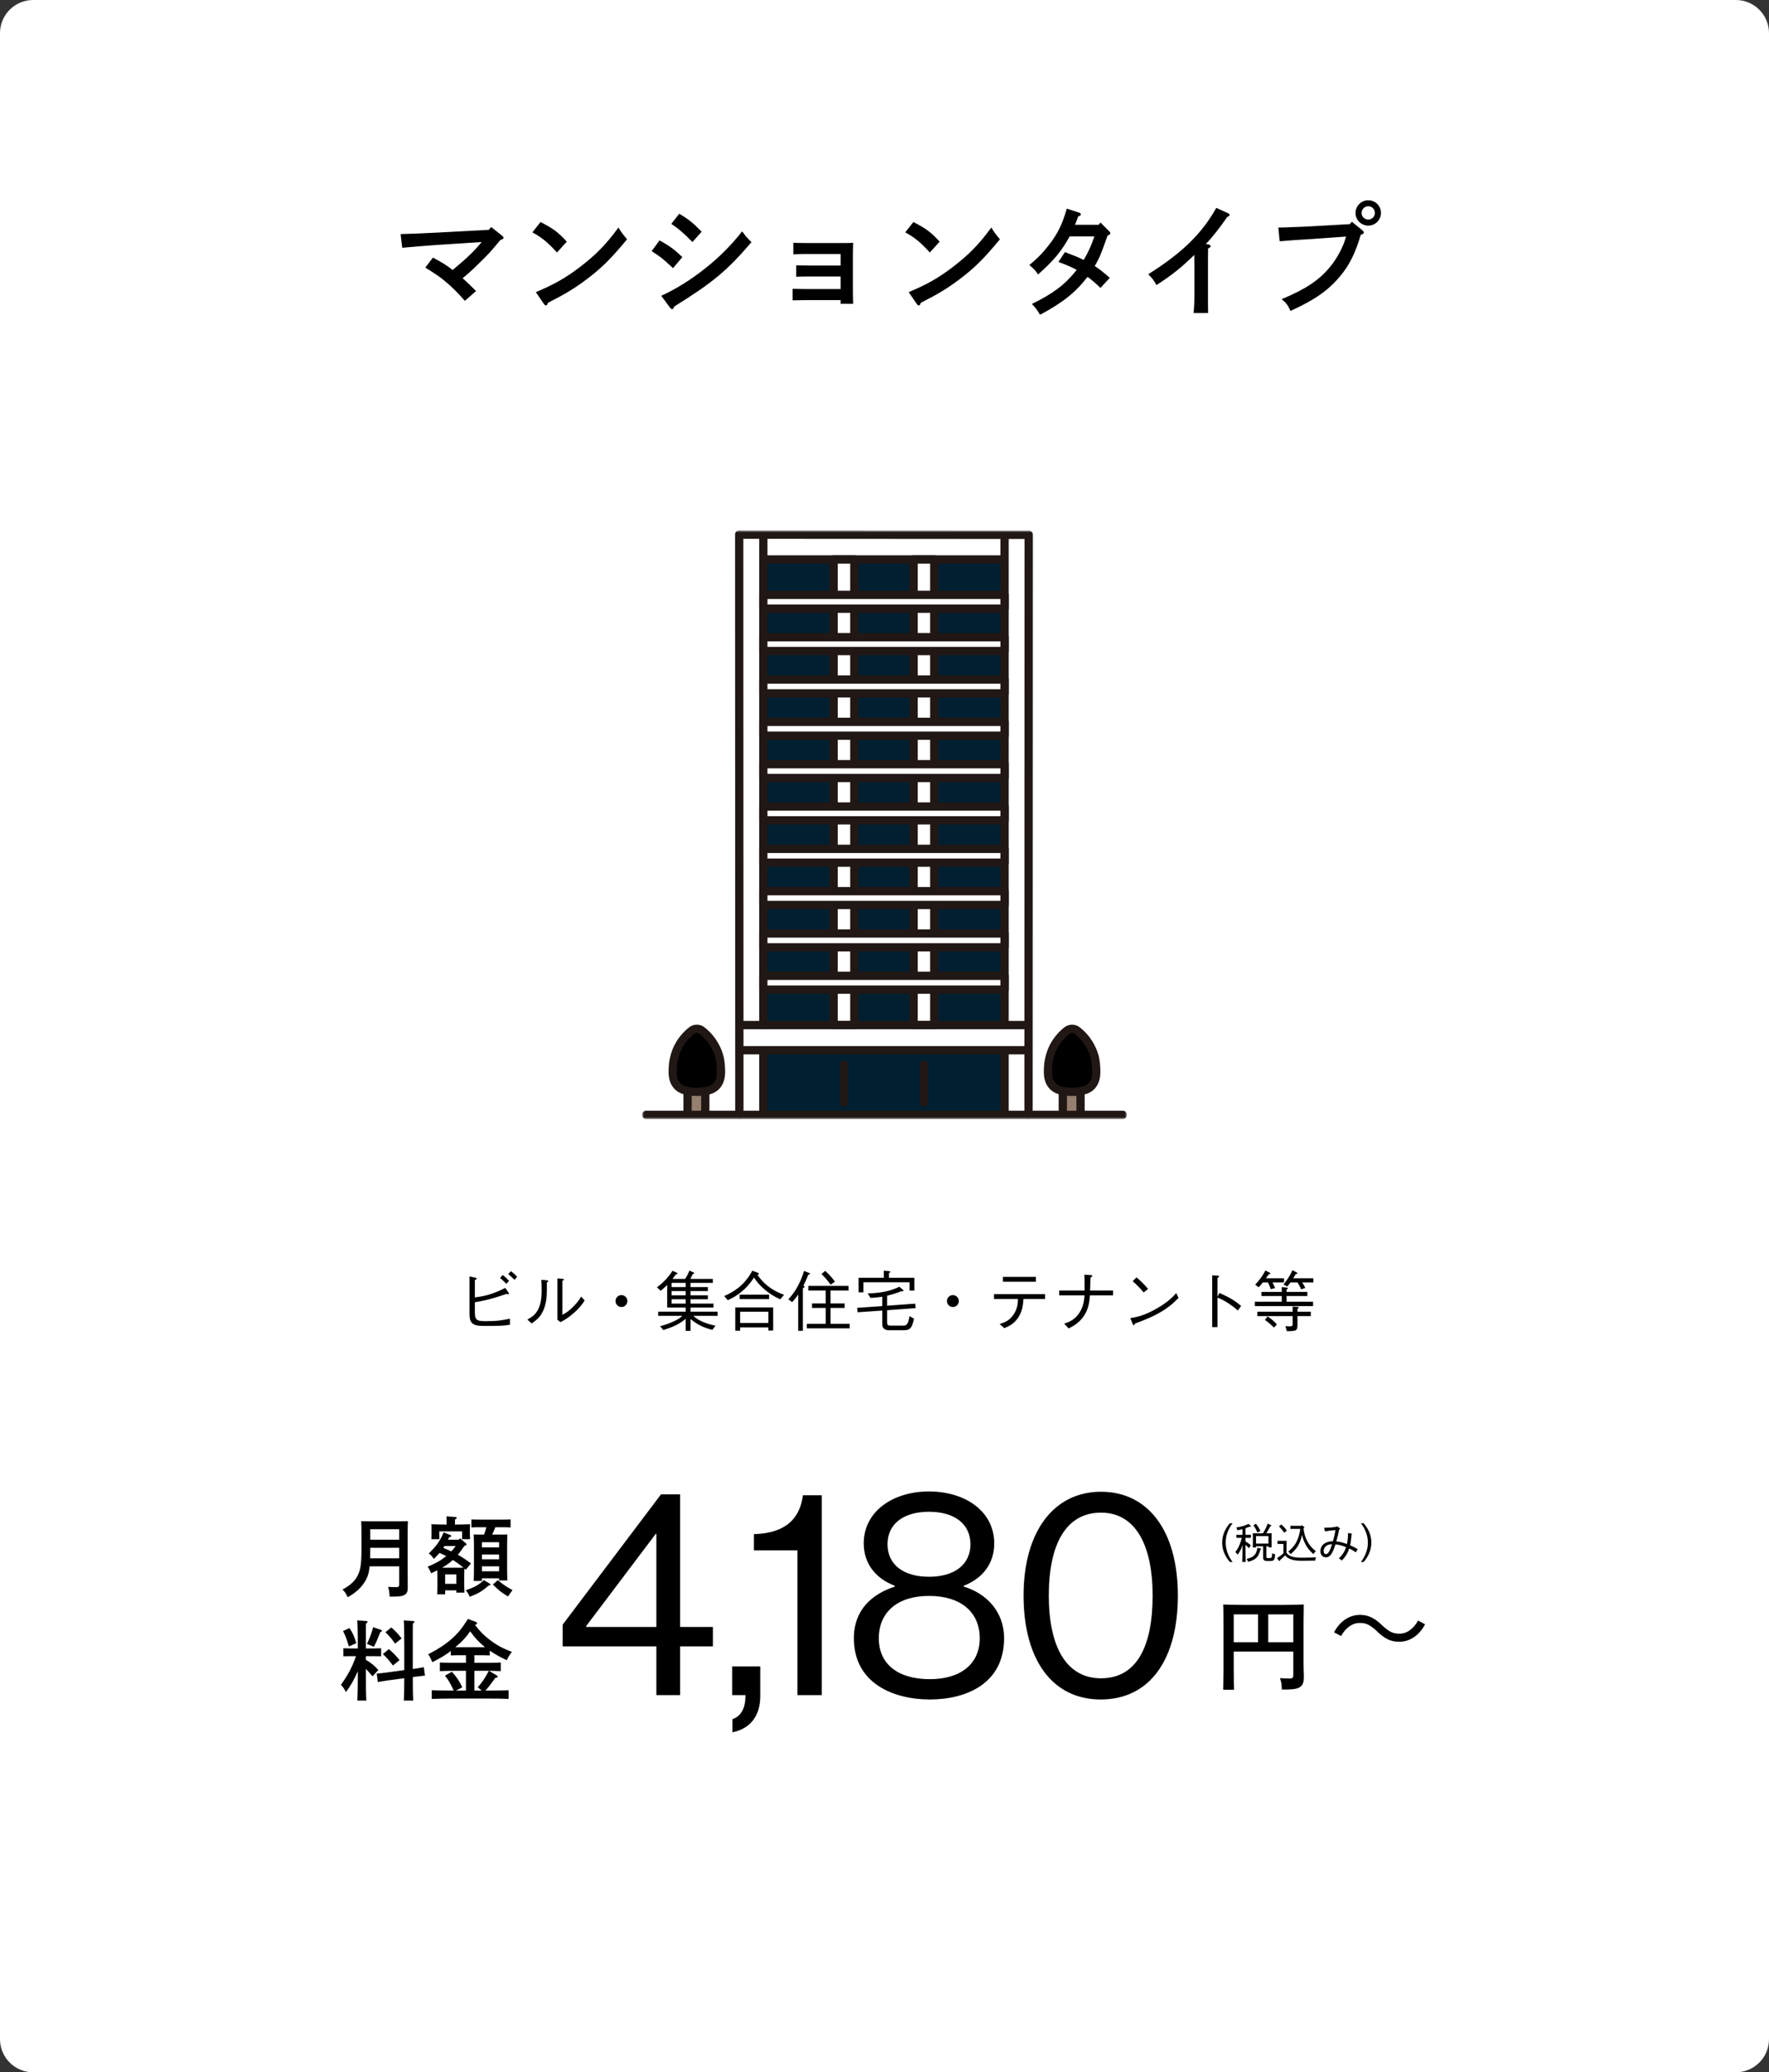 <svg width="427" height="500" viewBox="0 0 427 500" fill="none" xmlns="http://www.w3.org/2000/svg">
<rect x="0" y="0" width="427" height="500" fill="#333333" stroke="none"/>
<g clip-path="url(#clip0_1117_1946)">
<path d="M419 0H8C3.582 0 0 3.582 0 8V492C0 496.418 3.582 500 8 500H419C423.418 500 427 496.418 427 492V8C427 3.582 423.418 0 419 0Z" fill="white"/>
<path d="M117.97 55.46L118.57 54.77L121.15 56.84C121.45 57.08 121.54 57.2 121.54 57.35C121.54 57.59 121.45 57.65 120.76 57.92C118.39 60.8 118 61.22 115.66 63.5C113.83 65.3 113.26 65.81 111.67 67.13C112.69 68.03 113.38 68.69 114.91 70.22L112.21 72.59C110.35 70.46 109.03 69.17 107.17 67.64C106.06 66.74 105.4 66.29 102.67 64.55L104.5 62.15C106.75 63.35 107.83 64.01 109.27 65.15C113.05 61.97 114.52 60.53 116.26 58.4L105.19 59.12C104.14 59.18 99.04 59.6 97.09 59.78L96.7 56.48C98.44 56.45 102.13 56.3 104.95 56.15L117.97 55.46ZM128.5 56.06L130.48 53.57C133.6 55.19 134.74 56.03 136.81 58.31L134.44 60.92C132.28 58.52 130.72 57.26 128.5 56.06ZM131.29 73.34L129.34 70.49C133.87 68.57 136.45 67.1 139.87 64.52C143.86 61.46 146.2 59.09 149.29 54.89C149.89 55.94 150.4 56.6 151.36 57.74C147.4 62.51 145.18 64.7 141.67 67.34C138.73 69.56 136.51 70.91 132.25 73.07C132.13 73.49 132.01 73.7 131.8 73.7C131.65 73.7 131.41 73.55 131.29 73.34ZM157.3 60.59L159.19 58.01C161.68 59.36 162.79 60.2 164.71 62.03L162.46 64.7C159.76 62.21 159.76 62.21 157.3 60.59ZM161.71 74.21L159.61 71.36C162.91 69.89 166.72 67.55 170.14 64.82C173.65 62.06 176.5 59.18 179.14 55.82C179.92 56.9 180.19 57.23 181.39 58.43C175.48 65.33 172.09 68.15 162.73 73.97C162.61 74.39 162.46 74.6 162.25 74.6C162.1 74.6 161.89 74.45 161.71 74.21ZM162.04 54.02L163.96 51.56C166.21 52.91 167.26 53.75 169.36 55.91L167.14 58.4C165.28 56.48 163.78 55.16 162.04 54.02ZM202.9 64.07V61.28H194.53C193.6 61.28 192.61 61.31 191.5 61.37V58.58C192.28 58.61 193.48 58.64 194.53 58.64H203.74C204.55 58.64 205.18 58.64 205.93 58.58C205.9 59.63 205.87 60.86 205.87 62.57V68.93C205.87 70.88 205.9 72.17 205.93 73.31H202.9V72.41H194.35C193.54 72.41 192.25 72.44 191.32 72.47V69.68C191.92 69.71 194.02 69.74 194.35 69.74H202.9V66.71H195.22C194.29 66.71 193.21 66.74 192.19 66.77V64.01C193.06 64.04 194.74 64.07 195.22 64.07H202.9ZM218.5 56.06L220.48 53.57C223.6 55.19 224.74 56.03 226.81 58.31L224.44 60.92C222.28 58.52 220.72 57.26 218.5 56.06ZM221.29 73.34L219.34 70.49C223.87 68.57 226.45 67.1 229.87 64.52C233.86 61.46 236.2 59.09 239.29 54.89C239.89 55.94 240.4 56.6 241.36 57.74C237.4 62.51 235.18 64.7 231.67 67.34C228.73 69.56 226.51 70.91 222.25 73.07C222.13 73.49 222.01 73.7 221.8 73.7C221.65 73.7 221.41 73.55 221.29 73.34ZM265.63 53.69L267.64 55.7C268 56.06 268 56.09 268 56.27C268 56.51 267.85 56.66 267.34 56.84C265.66 61.61 265.36 62.27 264.25 64.19C265.45 64.97 266.23 65.6 267.88 67.04L265.63 69.47C264.13 68.03 263.47 67.49 262.51 66.8C259.6 70.58 256.54 73.01 251.05 75.95C250.3 74.69 249.79 74.03 249.07 73.34C254.29 70.79 257.08 68.66 259.9 65.12C258.67 64.46 257.74 64.04 255.49 63.2L257.05 60.83C259.36 61.7 260.35 62.09 261.58 62.72C262.69 60.86 263.38 59.33 264.16 57.05H258.19C256.12 60.74 254.53 62.66 250.57 66.23C249.79 65.09 249.79 65.09 248.47 63.95C250.3 62.39 251.02 61.7 252.13 60.41C254.95 57.11 256.33 54.53 257.5 50.33L260.5 51.32C260.77 51.41 260.89 51.53 260.89 51.71C260.89 51.95 260.8 52.01 260.26 52.22C259.99 52.91 259.81 53.45 259.66 53.78C259.57 54.02 259.54 54.08 259.48 54.23H265.21L265.63 53.69ZM291.07 58.85L291.76 59C292.09 59.09 292.21 59.18 292.21 59.39C292.21 59.6 292.09 59.72 291.61 59.96C291.58 61.7 291.58 63.11 291.58 64.25V70.28C291.58 72.65 291.58 74.06 291.61 75.53H288.1C288.25 74.3 288.31 72.65 288.31 70.28V65.15C288.31 64.25 288.31 63.29 288.28 61.52C284.86 64.79 283.15 66.17 279.16 68.78C278.2 67.22 278.2 67.22 277.15 66.17C285.28 61.07 290.08 56.42 293.59 50.15L296.47 51.47C296.68 51.56 296.8 51.71 296.8 51.86C296.8 52.07 296.65 52.19 296.23 52.34C294.61 54.74 292.54 57.38 291.07 58.85ZM330.28 48.32C331.96 48.32 333.34 49.67 333.34 51.38C333.34 53.06 331.96 54.44 330.28 54.44C328.57 54.44 327.19 53.06 327.19 51.38C327.19 49.7 328.57 48.32 330.28 48.32ZM330.28 49.76C329.38 49.76 328.66 50.48 328.66 51.38C328.66 52.28 329.38 52.97 330.28 52.97C331.15 52.97 331.87 52.28 331.87 51.38C331.87 50.48 331.15 49.76 330.28 49.76ZM325.81 54.08L326.32 53.51L328.9 55.61C329.11 55.79 329.2 55.94 329.2 56.09C329.2 56.33 328.99 56.48 328.45 56.66C327.25 60.86 325.69 64.04 323.5 66.62C320.62 70.07 317.38 72.35 311.5 75.02C310.87 73.61 310.33 72.89 309.34 72.2C315.31 69.68 318.37 67.64 321.07 64.37C322.78 62.33 324.37 59.27 324.91 57.08L317.38 57.62C313.33 57.86 310.36 58.07 308.89 58.22L308.56 54.89H309.43C309.97 54.89 310.63 54.86 311.89 54.8C312.64 54.77 313.51 54.74 314.44 54.71C315.82 54.65 316.78 54.59 317.32 54.56L325.81 54.08Z" fill="black"/>
<path d="M114.624 314.208V316.704C114.624 318.624 115.248 318.768 117.328 318.768C120.128 318.768 121.024 318.576 123.088 318.176V319.632C121.376 319.92 120.272 319.92 116.672 319.92C113.824 319.92 113.328 319.056 113.328 316.88V307.968L114.656 308.256C114.88 308.304 115.088 308.368 115.088 308.496C115.088 308.576 115.04 308.608 114.624 308.88V313.04C117.584 312.672 119.376 312.032 121.968 310.752L122.752 311.872C122.784 311.92 122.848 312.032 122.848 312.128C122.848 312.256 122.768 312.288 122.656 312.288C122.624 312.288 122.32 312.208 122.256 312.192C118.288 313.568 116.432 313.904 114.624 314.208ZM122.88 309.04L122.208 309.76C121.856 309.36 121.232 308.768 120.704 308.336L121.376 307.632C121.824 308 122.432 308.56 122.88 309.04ZM124.832 308.08L124.176 308.8C123.84 308.448 123.232 307.84 122.672 307.424L123.344 306.704C123.904 307.12 124.576 307.792 124.832 308.08ZM128.336 319.328L127.296 318.384C128.912 317.488 130.752 316.352 130.752 311.328C130.752 310.352 130.704 309.408 130.672 308.8L131.984 308.912C132.048 308.928 132.336 308.944 132.336 309.104C132.336 309.184 132.304 309.216 132 309.44C132.032 312.432 131.952 313.344 131.696 314.464C131.024 317.392 129.728 318.336 128.336 319.328ZM134.544 318.416V308.464L135.824 308.56C135.984 308.576 136.128 308.624 136.128 308.72C136.128 308.816 136.08 308.848 135.744 309.056V317.248C136.48 316.848 137.264 316.416 138.448 315.2C139.536 314.112 139.952 313.392 140.288 312.832L141.12 313.792C140.592 314.592 140 315.488 138.512 316.8C137.056 318.064 136.096 318.576 135.296 319.008L134.544 318.416ZM150 312.48C150.768 312.48 151.44 313.104 151.44 313.92C151.44 314.72 150.784 315.36 150 315.36C149.2 315.36 148.576 314.704 148.576 313.92C148.576 313.12 149.216 312.48 150 312.48ZM162.336 308.576H165.376C165.616 308.208 165.968 307.696 166.416 306.56L167.376 307.008C167.44 307.04 167.584 307.104 167.584 307.2C167.584 307.296 167.472 307.36 167.216 307.408C167.04 307.792 166.864 308.144 166.624 308.576H172.064V309.536H166.672V310.544H170.864V311.504H166.672V312.528H170.864V313.488H166.672V314.528H172.224V315.488H166.672V316.48H173.216V317.488H167.36C168.768 318.864 171.184 319.568 172.704 319.856L171.952 320.864C170.096 320.432 168.4 319.696 166.672 318.24V321.12H165.504V318.208C163.968 319.536 162.064 320.32 160.128 320.912L159.328 319.984C159.776 319.872 160.88 319.584 162.288 318.976C163.84 318.304 164.432 317.76 164.704 317.488H158.88V316.48H165.504V315.488H161.04V310.032C160.56 310.528 160.16 310.912 159.456 311.44L158.576 310.608C159.68 309.76 161.088 308.576 162.336 306.608L163.376 307.088C163.44 307.12 163.552 307.168 163.552 307.248C163.552 307.376 163.408 307.424 163.136 307.488C163.008 307.664 162.448 308.416 162.336 308.576ZM162.112 312.528H165.504V311.504H162.112V312.528ZM162.112 310.544H165.504V309.536H162.112V310.544ZM162.112 314.528H165.504V313.488H162.112V314.528ZM186.624 321.024H185.456V320.288H178.656V321.072H177.488V315.456H186.624V321.024ZM185.456 319.2V316.496H178.656V319.2H185.456ZM189.248 312.416L188.336 313.504C185.552 312.288 183.264 310.224 182 308.256C180.976 309.824 179.168 312.16 175.664 313.712L174.8 312.704C176.448 312.016 179.6 310.448 181.584 306.592L182.88 307.072C183.104 307.152 183.184 307.296 183.184 307.36C183.184 307.52 182.976 307.552 182.832 307.584C183.168 308.064 183.92 309.168 185.36 310.304C186.528 311.232 187.856 311.92 189.248 312.416ZM185.632 313.456H178.544V312.368H185.632V313.456ZM204.832 310.256V311.376H200.464V314.496H203.872V315.584H200.464V319.424H205.088V320.496H194.752V319.424H199.296V315.584H196V314.496H199.296V311.376H195.12V310.256H204.832ZM198.288 307.424L199.168 306.624C199.968 307.328 201.008 308.432 201.536 309.248L200.496 309.968C199.92 309.12 199.024 308.08 198.288 307.424ZM191.216 314.176L190.288 313.504C191.68 311.984 193.072 309.984 194.08 306.64L195.328 307.152C195.408 307.184 195.52 307.264 195.52 307.36C195.52 307.472 195.376 307.52 195.12 307.552C194.496 309.04 194.4 309.264 193.92 310.208C194.08 310.272 194.208 310.32 194.208 310.432C194.208 310.56 194.064 310.688 193.792 310.864V321.088H192.672V312.336C192.16 313.104 191.712 313.632 191.216 314.176ZM220.72 311.392H219.552V309.392H208.416V311.808H207.248V308.304H213.328V306.592L214.608 306.704C214.704 306.72 214.912 306.736 214.912 306.88C214.912 306.96 214.88 306.976 214.576 307.184V308.304H220.72V311.392ZM221.008 315.632L214.128 316.128V319.008C214.128 319.696 214.288 319.84 215.04 319.84H218.048C218.928 319.84 219.2 319.424 219.552 317.552L220.624 318.176C220.064 320.784 219.504 320.96 217.84 320.96H214.912C214.304 320.96 213.904 320.96 213.472 320.656C212.976 320.304 212.96 319.76 212.96 319.28V316.208L206.992 316.624L206.912 315.552L212.96 315.136V312.88C211.776 313.04 211.12 313.12 210.128 313.168L209.456 312.08C210.976 312.032 214.224 311.904 217.088 310.464L217.936 311.184C217.984 311.216 218.08 311.296 218.08 311.408C218.08 311.568 217.808 311.568 217.456 311.568C216.528 312 215.184 312.384 214.128 312.624V315.04L220.912 314.544L221.008 315.632ZM230 312.48C230.768 312.48 231.44 313.104 231.44 313.92C231.44 314.72 230.784 315.36 230 315.36C229.2 315.36 228.576 314.704 228.576 313.92C228.576 313.12 229.216 312.48 230 312.48ZM250.048 308.08V309.248H242.08V308.08H250.048ZM252.256 313.424H247.04C246.928 314.864 246.8 316.352 245.776 317.904C244.752 319.456 243.488 320 242.416 320.464L241.296 319.456C242.352 319.12 243.536 318.752 244.576 317.28C245.6 315.856 245.664 314.528 245.712 313.424H239.92V312.256H252.256V313.424ZM263.12 311.376H268.672V312.544H263.088C262.944 314.208 262.784 315.824 261.584 317.568C260.496 319.168 259.184 319.888 257.952 320.544L256.88 319.376C258.208 318.896 259.472 318.432 260.592 316.672C261.552 315.152 261.68 313.744 261.792 312.544H255.664V311.376H261.792C261.792 309.024 261.792 308.032 261.744 307.552L263.36 307.664C263.552 307.68 263.664 307.76 263.664 307.856C263.664 307.952 263.392 308.16 263.216 308.288C263.136 310.32 263.136 310.544 263.12 311.376ZM277.12 311.008L276.048 311.84C275.264 310.848 274.352 309.968 273.408 309.12L274.336 308.208C274.832 308.624 276.192 309.824 277.12 311.008ZM283.92 312L284.464 313.168C282.672 314.96 280.72 316.912 273.968 319.344C273.952 319.376 273.776 319.76 273.68 319.76C273.552 319.76 273.472 319.568 273.376 319.36L272.832 318.048C274.416 317.76 276.16 317.456 279.104 315.776C281.888 314.208 283.008 312.992 283.92 312ZM293.872 312.88L294.336 311.968C297.056 313.152 298.128 313.904 299.584 315.088L298.8 316.208C298.32 315.792 297.712 315.248 296.608 314.528C295.328 313.68 294.592 313.376 293.872 313.088V320.208H292.592V307.712L293.808 307.776C293.888 307.776 294.256 307.792 294.256 308C294.256 308.096 294.128 308.176 293.872 308.352V312.88ZM309.936 309.424H307.152C307.456 309.984 307.616 310.368 307.776 310.8L306.736 311.04C306.544 310.448 306.352 310.048 306.064 309.424H304.816C304.416 309.968 304.128 310.272 303.808 310.592L302.976 309.968C304.112 308.768 304.848 307.712 305.44 306.544L306.48 307.072C306.576 307.12 306.64 307.168 306.64 307.248C306.64 307.408 306.448 307.424 306.256 307.456C306.16 307.616 305.664 308.288 305.568 308.416H309.936V309.424ZM316.944 315.136H302.896V314.08H309.392V312.704H304.48V311.712H309.392V310.544L310.64 310.672C310.768 310.688 310.864 310.768 310.864 310.864C310.864 310.992 310.688 311.056 310.56 311.12V311.712H315.568V312.704H310.56V314.08H316.944V315.136ZM317.024 309.424H314.32C314.592 309.824 314.8 310.176 315.072 310.752L314.064 311.088C313.808 310.448 313.52 309.952 313.184 309.424H311.472C311.376 309.584 311.216 309.84 310.736 310.416L309.808 309.92C310.256 309.392 311.376 307.904 311.984 306.464L313.008 307.024C313.104 307.072 313.168 307.136 313.168 307.216C313.168 307.36 313.056 307.376 312.752 307.408C312.48 307.888 312.416 308 312.144 308.416H317.024V309.424ZM316.4 317.552H313.184V319.584C313.184 321.152 312.848 321.168 310.608 321.184L310.272 319.968C310.64 320 310.848 320.016 311.056 320.016C311.824 320.016 312.016 320.016 312.016 319.52V317.552H303.488V316.496H312.016V315.248L313.264 315.344C313.36 315.344 313.488 315.408 313.488 315.52C313.488 315.648 313.312 315.728 313.184 315.776V316.496H316.4V317.552ZM308.224 319.552L307.504 320.32C307.024 319.824 306.4 319.232 305.312 318.464L305.984 317.632C306.88 318.24 307.52 318.768 308.224 319.552Z" fill="black"/>
<path d="M96.364 377.923H89.224C89.056 379.603 88.72 380.59 88.069 381.619C87.124 383.152 85.969 384.202 83.953 385.378C83.323 384.202 83.26 384.097 82.672 383.53C84.625 382.459 85.696 381.451 86.389 380.044C87.04 378.721 87.25 377.146 87.25 373.702V370.363C87.25 369.124 87.229 367.696 87.187 367.024C87.901 367.045 88.552 367.066 89.581 367.066H96.007C97.036 367.066 97.75 367.045 98.464 367.024C98.422 367.696 98.422 367.696 98.401 370.363V379.078C98.401 379.855 98.401 380.59 98.422 382.732V382.984C98.422 383.95 98.254 384.433 97.729 384.769C97.162 385.126 96.448 385.231 94.684 385.231H94.054C93.991 384.265 93.97 384.034 93.697 382.879C94.537 382.942 95.02 382.942 95.587 382.942C96.259 382.942 96.364 382.837 96.364 382.081V377.923ZM96.364 375.991V373.45H89.371V373.639C89.371 374.416 89.371 375.214 89.35 375.991H96.364ZM96.364 371.518V368.977H89.371V371.518H96.364ZM110.707 371.518L111.043 371.161L112.45 372.358C112.534 372.442 112.597 372.547 112.597 372.652C112.597 372.799 112.492 372.883 112.093 372.988C111.61 373.723 111.085 374.437 110.518 375.13C111.631 375.76 112.681 376.453 113.689 377.23L112.429 378.742C112.324 378.637 112.219 378.553 112.093 378.448C112.072 378.994 112.051 379.54 112.051 380.086V382.375C112.051 383.089 112.093 383.845 112.114 384.265H110.14V383.719H107.452V384.685H105.52C105.562 384.244 105.583 383.488 105.583 382.732V380.086C105.583 379.687 105.562 379.288 105.562 378.889C105.1 379.12 104.596 379.351 104.071 379.603C103.672 378.658 103.588 378.553 103.231 378.007C105.163 377.23 106.465 376.474 107.725 375.445L106.087 374.689C105.688 375.151 105.247 375.634 104.722 376.138C104.617 375.991 104.533 375.886 104.491 375.823C104.134 375.319 104.092 375.277 103.504 374.815C105.436 372.904 106.15 371.896 107.095 369.733L108.628 370.342C108.817 370.426 108.922 370.51 108.922 370.615C108.922 370.762 108.838 370.825 108.439 370.888L108.124 371.518H110.707ZM106.717 378.259H109.804C110.497 378.259 111.169 378.259 111.862 378.238C111.043 377.566 110.203 376.957 109.321 376.39C108.523 377.125 107.641 377.713 106.717 378.259ZM109.993 373.03H107.284C107.179 373.177 107.095 373.324 106.99 373.471C107.641 373.744 108.292 374.017 108.943 374.311C109.321 373.912 109.657 373.471 109.993 373.03ZM110.14 382.144V379.876H107.452V382.144H110.14ZM116.335 380.821V381.451H114.34C114.382 380.611 114.403 379.393 114.403 377.755V373.576C114.403 372.316 114.382 370.909 114.34 370.237C114.739 370.258 115.096 370.258 115.579 370.258H116.839C117.049 369.67 117.238 369.082 117.406 368.494H115.873C115.264 368.494 114.382 368.494 113.794 368.536V366.604C114.34 366.646 114.928 366.646 115.873 366.646H121.165C121.774 366.646 122.656 366.646 123.244 366.604V368.536C122.656 368.494 121.774 368.494 121.165 368.494H119.569C119.338 369.082 119.086 369.67 118.813 370.258H121.228C121.732 370.258 122.068 370.258 122.467 370.237C122.425 370.909 122.425 370.909 122.404 373.576V377.629C122.404 379.309 122.425 380.527 122.467 381.325H120.472V380.821H116.335ZM116.335 375.067V376.222H120.472V375.067H116.335ZM120.472 373.345V372.106H116.335V373.345H120.472ZM116.335 377.923V379.12H120.472V377.923H116.335ZM107.809 367.843V367.213C107.809 366.625 107.809 366.163 107.788 365.869L109.846 366.016C110.119 366.037 110.245 366.1 110.245 366.226C110.245 366.352 110.119 366.478 109.825 366.646V367.843H110.056C111.232 367.843 112.513 367.801 113.458 367.759C113.437 368.221 113.416 368.557 113.416 369.061V370.048C113.416 370.405 113.437 371.056 113.458 371.371H111.526C111.547 370.951 111.547 370.426 111.547 370.048V369.502H106.024V370.006L106.045 371.371H104.134L104.155 370.006V369.019L104.134 367.759C105.058 367.801 106.36 367.843 107.557 367.843H107.809ZM116.797 381.241L118.141 382.06C118.33 382.165 118.372 382.228 118.372 382.312C118.372 382.459 118.288 382.501 117.91 382.585C116.524 383.845 115.432 384.496 113.374 385.273C113.059 384.517 112.828 384.139 112.408 383.698C114.592 382.963 115.516 382.438 116.797 381.241ZM118.96 382.312L120.157 381.262C121.627 382.459 122.173 382.816 123.706 383.656C123.118 384.454 122.929 384.727 122.635 385.189C121.165 384.328 120.493 383.824 118.96 382.312ZM88.321 399.605V400.487C89.791 401.39 90.358 401.852 91.324 402.944L89.917 404.456C89.77 404.288 89.644 404.141 89.56 404.057C89.119 403.532 88.72 403.07 88.321 402.671V404.183C88.321 406.934 88.342 408.971 88.426 410.315H86.263C86.326 408.95 86.368 406.892 86.368 404.183V403.238C85.57 405.086 84.562 406.871 83.491 408.278C83.197 407.627 82.819 407.06 82.294 406.514C84.058 404.015 84.982 402.314 85.927 399.605H84.541C83.974 399.605 83.323 399.605 82.882 399.626V397.694C83.344 397.715 84.1 397.736 84.541 397.736H86.368V397.148C86.368 393.704 86.305 391.625 86.221 390.974L88.426 391.121C88.594 391.121 88.72 391.226 88.72 391.331C88.72 391.457 88.615 391.562 88.342 391.73C88.321 392.465 88.321 392.465 88.321 397.148V397.736H90.316C90.778 397.736 91.534 397.715 91.996 397.694V399.626C91.555 399.605 90.883 399.605 90.316 399.605H88.321ZM99.64 402.692L99.829 402.671C101.278 402.44 102.097 402.314 102.307 402.272L102.58 404.288C102.181 404.33 102.181 404.33 100.081 404.582L99.64 404.645C99.64 407.165 99.661 409.055 99.745 410.315H97.477C97.54 409.076 97.582 407.27 97.582 404.918L93.676 405.443C92.185 405.674 91.345 405.8 91.198 405.842L90.925 403.805C91.492 403.763 92.542 403.658 93.424 403.532L97.582 402.965V397.148C97.582 393.704 97.54 391.625 97.456 390.974L99.745 391.121C99.913 391.121 100.039 391.226 100.039 391.331C100.039 391.457 99.934 391.562 99.661 391.73C99.64 392.465 99.64 392.465 99.64 397.148V402.692ZM82.798 393.536L84.352 392.822C85.15 394.019 85.465 394.691 86.011 396.476L84.205 397.253C84.142 397.022 84.1 396.875 84.058 396.749C83.617 395.3 83.365 394.649 82.798 393.536ZM90.253 397.337L88.573 396.644C89.287 395.132 89.77 393.83 90.064 392.612L91.933 393.242C92.122 393.305 92.206 393.389 92.206 393.494C92.206 393.599 92.122 393.662 91.807 393.788C91.051 395.699 90.82 396.224 90.253 397.337ZM93.025 393.83L94.453 392.675C95.461 393.557 96.007 394.124 96.952 395.321L95.356 396.581C94.516 395.342 94.012 394.754 93.025 393.83ZM92.416 399.08L93.865 397.904C94.978 398.87 95.629 399.521 96.448 400.55L94.852 401.852C93.865 400.55 93.445 400.067 92.416 399.08ZM118.225 398.282V399.416C117.784 399.395 117.112 399.374 116.545 399.374H114.508V401.201H117.532C118.498 401.201 119.968 401.18 120.871 401.138V403.217C120.115 403.175 118.96 403.154 118.036 403.133L119.863 404.225C120.052 404.33 120.136 404.414 120.136 404.519C120.136 404.708 120.031 404.75 119.569 404.834C118.246 406.64 117.868 407.144 117.175 407.9H118.582C119.905 407.9 121.711 407.858 122.761 407.816V409.916C121.648 409.853 119.863 409.832 118.582 409.832H108.418C107.242 409.832 105.352 409.874 104.218 409.916V407.816C105.31 407.858 107.2 407.9 108.418 407.9H109.51C108.586 405.926 108.376 405.569 107.41 404.309L109.069 403.364C110.182 404.561 110.896 405.632 111.589 407.123L110.035 407.9H112.471V403.133H109.531C108.439 403.133 107.074 403.175 106.171 403.217V401.138C107.074 401.18 108.439 401.201 109.531 401.201H112.471V399.374H110.476C109.93 399.374 109.258 399.395 108.817 399.416V398.345C107.578 399.311 106.444 399.983 104.365 401.054C103.966 400.13 103.693 399.605 103.357 399.143C105.73 397.925 107.41 396.833 109.006 395.447C110.518 394.103 111.442 392.99 112.954 390.617L114.802 391.31C115.033 391.394 115.138 391.52 115.138 391.667C115.138 391.835 115.012 391.94 114.655 392.066C115.852 393.62 116.776 394.565 118.183 395.636C119.821 396.896 121.249 397.673 123.559 398.576C123.013 399.269 122.761 399.668 122.32 400.571C120.787 399.857 119.443 399.122 118.225 398.282ZM117.07 397.442L116.923 397.316C115.642 396.245 114.592 395.153 113.479 393.599C112.513 395.048 111.631 395.972 110.035 397.337L109.909 397.442H117.07ZM114.508 403.133V407.9H116.293L115.327 407.123C115.915 406.451 116.44 405.758 116.923 405.002C117.322 404.393 117.637 403.784 117.994 403.133H114.508Z" fill="black"/>
<path d="M297.799 398.488V402.064C297.823 406.696 297.823 406.696 297.871 407.704H295.255C295.279 406.696 295.279 406.696 295.327 403.024V391.816C295.303 387.856 295.303 387.856 295.255 387.136C296.527 387.184 298.399 387.232 300.031 387.232H309.919C311.551 387.232 313.447 387.184 314.695 387.136C314.671 387.856 314.671 387.856 314.647 391.816V401.272C314.647 401.8 314.671 403.336 314.719 404.344V404.704C314.719 406.144 314.359 406.816 313.399 407.272C312.703 407.56 311.791 407.656 309.415 407.656C309.343 406.192 309.319 406 308.959 404.896C310.015 404.968 310.567 404.992 311.287 404.992C312.055 404.992 312.175 404.848 312.175 403.984V398.488H297.799ZM306.127 389.512V396.232H312.175V389.512H306.127ZM303.655 389.512H297.799V396.232H303.655V389.512Z" fill="black"/>
<path d="M296.86 367.53H297.52C296.42 368.98 295.85 370.57 295.85 372.2C295.85 373.83 296.42 375.42 297.52 376.87H296.86C295.62 375.42 295.01 373.88 295.01 372.2C295.01 370.52 295.62 368.98 296.86 367.53ZM300.64 371.04V371.93C301.27 372.29 301.5 372.47 301.92 372.85L301.47 373.54C301.27 373.32 300.92 372.98 300.64 372.73V373.94C300.64 375.41 300.65 376.1 300.69 376.86H299.85C299.88 376.21 299.9 375.23 299.9 373.94V372.78C299.68 373.51 299.61 373.66 299.38 374.1C299.19 374.46 299.06 374.68 298.73 375.14C298.52 374.79 298.43 374.68 298.19 374.48C298.96 373.46 299.36 372.58 299.75 371.04H299.24C298.9 371.04 298.71 371.04 298.44 371.05V370.31C298.66 370.32 299.02 370.33 299.24 370.33H299.9V368.95C299.55 369.04 299.17 369.13 298.69 369.23C298.6 368.93 298.55 368.81 298.42 368.56C299.8 368.32 300.4 368.15 301.37 367.69L301.89 368.16C301.91 368.19 301.94 368.24 301.94 368.26C301.94 368.32 301.87 368.37 301.79 368.37H301.72L301.63 368.36C301.26 368.51 300.95 368.62 300.64 368.73V370.33H301.14C301.44 370.33 301.59 370.32 301.94 370.31V371.05C301.73 371.04 301.41 371.04 301.14 371.04H300.64ZM305.67 373.1V375.64C305.67 375.88 305.77 375.94 306.22 375.94C306.63 375.94 306.8 375.9 306.9 375.8C306.98 375.72 307.02 375.53 307.04 375.21C307.05 375.07 307.05 374.91 307.05 374.77C307.29 374.9 307.4 374.94 307.77 375.01C307.7 376.51 307.57 376.65 306.27 376.65C305.52 376.65 305.22 376.59 305.07 376.41C304.96 376.28 304.9 376.09 304.9 375.88V373.1H303.18V373.37H302.39C302.41 373.13 302.42 372.81 302.42 372.3V370.82C302.42 370.39 302.42 370.2 302.39 369.94C302.74 369.95 303.05 369.96 303.5 369.96H304.84C305.31 369.23 305.57 368.7 306.01 367.61L306.78 368.01C306.84 368.04 306.88 368.08 306.88 368.13C306.88 368.2 306.82 368.23 306.6 368.28C306.1 369.24 305.93 369.56 305.66 369.96H305.86C306.35 369.96 306.57 369.95 306.96 369.94C306.95 370.12 306.93 370.51 306.93 370.82V372.3C306.93 372.84 306.94 373.08 306.96 373.34H306.18V373.1H305.67ZM306.18 372.43V370.63H303.18V372.43H306.18ZM302.55 368.02L303.16 367.65C303.69 368.33 303.87 368.64 304.24 369.4L303.52 369.78C303.16 368.96 302.99 368.64 302.55 368.02ZM303.51 373.43L304.27 373.62C304.42 373.66 304.45 373.68 304.45 373.75C304.45 373.81 304.42 373.83 304.24 373.89C303.98 374.89 303.74 375.37 303.31 375.81C302.86 376.28 302.35 376.54 301.27 376.84C301.14 376.5 301.08 376.38 300.9 376.14C301.96 375.87 302.44 375.63 302.83 375.19C303.2 374.75 303.38 374.3 303.51 373.43ZM313.86 368.88H312.28C311.95 368.88 311.75 368.88 311.48 368.9V368.14C311.71 368.15 312.07 368.15 312.28 368.15H314.12L314.25 367.99L314.77 368.41C314.82 368.45 314.85 368.5 314.85 368.55C314.85 368.62 314.81 368.66 314.63 368.71C314.79 370.06 315.04 370.89 315.58 371.9C316.11 372.88 316.59 373.44 317.61 374.28C317.32 374.55 317.22 374.66 317.02 374.97C315.96 374 315.47 373.37 314.96 372.29C314.63 371.61 314.42 371.01 314.28 370.29C314.14 371.02 313.98 371.56 313.71 372.17C313.25 373.24 312.67 373.99 311.53 375C311.3 374.66 311.19 374.55 310.97 374.36C312.19 373.32 312.79 372.53 313.27 371.27C313.56 370.5 313.72 369.88 313.86 368.88ZM309.31 371.78H309.64C310.15 371.78 310.31 371.78 310.56 371.76C310.55 371.94 310.54 372.41 310.54 374.68C311.18 375.53 312.2 375.84 314.22 375.84C315.49 375.84 316.8 375.8 317.67 375.75C317.54 376.06 317.51 376.18 317.47 376.54C316.18 376.57 315.14 376.58 314.24 376.58C312.97 376.58 312.23 376.48 311.55 376.21C310.94 375.98 310.54 375.7 310.21 375.26C309.93 375.56 309.74 375.73 308.98 376.42C308.94 376.59 308.9 376.64 308.84 376.64C308.79 376.64 308.74 376.61 308.7 376.56L308.25 375.94C308.96 375.48 309.27 375.26 309.79 374.8V372.51H309.31C308.95 372.51 308.71 372.51 308.37 372.53V371.76C308.6 371.77 309.02 371.78 309.31 371.78ZM308.73 368.29L309.26 367.82C309.87 368.34 310.17 368.67 310.62 369.31L309.98 369.8C309.56 369.18 309.29 368.87 308.73 368.29ZM325.4 369.87L326.24 370.05C326.34 370.07 326.38 370.1 326.38 370.15C326.38 370.2 326.36 370.22 326.22 370.3C326.17 371.15 326.08 372.01 325.89 372.84C326.46 373.09 327.12 373.42 327.73 373.79C327.53 374.05 327.46 374.17 327.28 374.55C326.74 374.18 326.11 373.81 325.67 373.63C325.3 374.74 324.79 375.64 323.87 376.53C323.59 376.25 323.46 376.16 323.17 376.01C324.05 375.17 324.55 374.39 324.91 373.32C324.13 372.93 323.04 372.68 322.35 372.62C321.62 374.95 321.02 375.75 320.05 375.75C319.25 375.75 318.72 375.16 318.72 374.26C318.72 372.88 319.87 371.87 321.74 371.87C322.05 370.82 322.23 370 322.36 369.17C321.2 369.27 320.53 369.37 319.82 369.5L319.61 368.62C320.73 368.61 321.51 368.55 322.13 368.46C322.5 368.4 322.57 368.38 322.72 368.28L323.37 368.69C323.43 368.73 323.46 368.78 323.46 368.84C323.46 368.9 323.4 368.96 323.25 369.02C323.05 370.04 322.85 370.9 322.55 371.91C323.49 372.02 324.22 372.2 325.13 372.55C325.28 371.83 325.4 370.75 325.4 369.87ZM321.53 372.58C321.36 372.58 321.05 372.63 320.78 372.69C320.02 372.87 319.5 373.5 319.5 374.23C319.5 374.72 319.69 374.98 320.03 374.98C320.38 374.98 320.68 374.69 320.98 374.05C321.17 373.64 321.24 373.49 321.53 372.58ZM329.16 376.87H328.5C329.6 375.42 330.18 373.83 330.18 372.2C330.18 370.57 329.6 368.98 328.5 367.53H329.16C330.4 368.98 331.01 370.52 331.01 372.2C331.01 373.88 330.4 375.42 329.16 376.87Z" fill="black"/>
<path d="M158.43 409V397.24H135.82V391.99L159.55 360.56H164.17V392.55H172.08V397.24H164.17V409H158.43ZM141.49 392.34V392.55H158.43V370.08H158.29L141.49 392.34ZM176.798 417.96V414.81C178.338 414.25 179.948 412.92 179.948 409H176.728V402.07H183.518V409.21C183.518 414.32 180.788 417.19 176.798 417.96ZM192.476 409V374.07H181.976V370.15C187.856 370.01 192.896 367.84 193.806 360.77H198.356V409H192.476ZM224.445 410.05C215.625 410.05 206.105 406.13 206.105 395.28C206.105 388.35 210.585 384.57 215.975 382.82V382.61C211.495 380.93 208.485 377.36 208.485 372.39C208.485 364.76 215.415 359.86 224.235 359.86C233.055 359.86 239.985 364.69 239.985 372.39C239.985 377.36 237.115 380.86 232.635 382.61V382.82C238.025 384.43 242.365 388.77 242.365 395.28C242.365 406.2 233.265 410.05 224.445 410.05ZM224.445 405.15C231.935 405.15 236.485 401.44 236.485 395.28C236.485 388.98 231.935 385.06 224.235 385.06C216.675 385.06 212.125 388.98 212.125 395.28C212.125 401.51 216.745 405.15 224.445 405.15ZM224.235 380.44C230.395 380.44 234.245 377.5 234.245 372.6C234.245 367.7 230.395 364.76 224.235 364.76C218.075 364.76 214.225 367.7 214.225 372.6C214.225 377.5 218.075 380.44 224.235 380.44ZM265.69 410.05C253.86 410.05 247.07 400.25 247.07 384.99C247.07 369.45 254.42 359.93 265.76 359.93C277.1 359.93 284.31 369.31 284.31 384.99C284.31 400.25 277.66 410.05 265.69 410.05ZM265.76 404.94C274.3 404.94 278.22 397.38 278.22 384.99C278.22 372.81 274.09 364.97 265.76 364.97C257.29 364.97 253.16 372.6 253.16 384.99C253.16 397.17 257.29 404.94 265.76 404.94Z" fill="black"/>
<path d="M332.328 393.552C331.688 392.944 331.064 392.464 330.456 392.112C329.864 391.76 329.128 391.584 328.248 391.584C327.304 391.584 326.432 391.88 325.632 392.472C324.848 393.048 324.208 393.808 323.712 394.752L322.008 393.84C322.76 392.464 323.672 391.424 324.744 390.72C325.832 390 327.008 389.64 328.272 389.64C329.36 389.64 330.32 389.864 331.152 390.312C332 390.744 332.84 391.376 333.672 392.208C334.312 392.816 334.936 393.296 335.544 393.648C336.152 394 336.888 394.176 337.752 394.176C338.696 394.176 339.56 393.888 340.344 393.312C341.144 392.72 341.792 391.952 342.288 391.008L343.992 391.92C343.24 393.296 342.32 394.344 341.232 395.064C340.16 395.768 338.992 396.12 337.728 396.12C336.656 396.12 335.696 395.904 334.848 395.472C334 395.024 333.16 394.384 332.328 393.552Z" fill="black"/>
<mask id="mask0_1117_1946" style="mask-type:luminance" maskUnits="userSpaceOnUse" x="155" y="128" width="117" height="142">
<path d="M272 128H155V270H272V128Z" fill="white"/>
</mask>
<g mask="url(#mask0_1117_1946)">
<path d="M248.294 140.258C248.294 134.103 248.294 130.037 248.294 129.033H248.095C223.405 129.033 200.789 129 178.781 129H178.433C178.428 135.635 178.471 259.056 178.471 269H248.263C248.263 261.225 248.292 172.348 248.294 140.258Z" fill="white"/>
<path d="M184.447 134.983H184.252V247.328C208.84 247.328 219.491 247.328 242.481 247.328C242.481 225.182 242.481 154.765 242.487 134.986C229.056 134.985 198.188 134.984 184.447 134.983Z" fill="#001F30"/>
<path d="M225.51 134.984V247.327H220.519V134.984H225.51Z" fill="white"/>
<path d="M206.214 134.984V247.327H201.223V134.984H206.214Z" fill="white"/>
<path d="M224.511 134.985V247.327L225.509 246.327H220.518L221.516 247.327V134.985L220.518 135.985H225.509C226.794 135.985 226.796 133.984 225.509 133.984H220.518C220.254 133.988 220.002 134.095 219.816 134.282C219.63 134.468 219.523 134.721 219.52 134.985V247.327C219.523 247.591 219.63 247.843 219.816 248.03C220.002 248.217 220.254 248.323 220.518 248.327H225.509C225.772 248.323 226.024 248.217 226.211 248.03C226.397 247.843 226.503 247.591 226.507 247.327V134.985C226.507 133.697 224.511 133.695 224.511 134.985Z" fill="#211715"/>
<path d="M205.216 134.985V247.327L206.214 246.327H201.223L202.221 247.327V134.985L201.223 135.985H206.214C207.499 135.985 207.501 133.984 206.214 133.984H201.223C200.959 133.988 200.708 134.095 200.521 134.282C200.335 134.468 200.228 134.721 200.225 134.985V247.327C200.228 247.591 200.335 247.843 200.521 248.03C200.708 248.217 200.959 248.323 201.223 248.327H206.214C206.477 248.323 206.729 248.217 206.916 248.03C207.102 247.843 207.208 247.591 207.212 247.327V134.985C207.212 133.697 205.216 133.695 205.216 134.985Z" fill="#211715"/>
<path d="M183.253 129.312V247.327C183.253 248.614 185.249 248.616 185.249 247.327V129.312C185.249 128.024 183.253 128.022 183.253 129.312Z" fill="#211715"/>
<path d="M247.304 129C247.304 130.641 247.304 132.283 247.304 133.924C247.304 137.39 247.303 140.856 247.301 144.322C247.301 149.18 247.3 154.038 247.297 158.895L247.292 176.338C247.29 182.673 247.288 189.007 247.286 195.342C247.285 201.788 247.283 208.234 247.281 214.68C247.279 220.749 247.277 226.819 247.275 232.889C247.274 238.172 247.272 243.455 247.271 248.739C247.271 252.801 247.27 256.862 247.268 260.924C247.268 263.329 247.268 265.734 247.268 268.139V269C247.268 270.287 249.264 270.289 249.264 269C249.264 267.057 249.264 265.113 249.264 263.17C249.264 259.469 249.265 255.767 249.267 252.065C249.267 247.036 249.268 242.008 249.271 236.98L249.276 219.221C249.278 212.845 249.28 206.469 249.282 200.094C249.284 193.673 249.286 187.252 249.288 180.832L249.293 162.892C249.294 157.764 249.296 152.636 249.297 147.507C249.297 143.665 249.298 139.823 249.301 135.982C249.301 133.861 249.301 131.741 249.301 129.622C249.301 129.414 249.301 129.207 249.301 129C249.301 127.713 247.304 127.711 247.304 129Z" fill="#211715"/>
<path d="M178.78 130C187.501 130 196.223 130.004 204.945 130.012C213.994 130.018 223.043 130.024 232.092 130.03C237.426 130.032 242.759 130.034 248.093 130.034C249.378 130.034 249.38 128.033 248.093 128.033C238.733 128.033 229.373 128.03 220.013 128.022C211.143 128.016 202.272 128.01 193.402 128.004C188.528 128.001 183.654 128 178.78 128C177.495 128 177.493 130 178.78 130Z" fill="#211715"/>
<path d="M177.429 128.967C177.429 130.63 177.429 132.293 177.429 133.956C177.429 137.43 177.43 140.903 177.432 144.376C177.434 149.228 177.435 154.081 177.437 158.934C177.439 164.735 177.441 170.537 177.442 176.338L177.449 195.22L177.455 214.511C177.458 220.551 177.46 226.59 177.46 232.629L177.465 248.498C177.465 252.582 177.466 256.667 177.468 260.752C177.468 263.202 177.468 265.651 177.468 268.1V269C177.468 270.287 179.465 270.289 179.465 269C179.465 267.014 179.465 265.027 179.465 263.04C179.465 259.313 179.464 255.587 179.461 251.86C179.46 246.824 179.458 241.788 179.457 236.751C179.455 230.837 179.453 224.922 179.451 219.008L179.445 199.996L179.438 180.783C179.437 174.84 179.435 168.898 179.433 162.955L179.43 147.588C179.43 143.74 179.429 139.891 179.427 136.044C179.427 133.901 179.427 131.758 179.427 129.614V128.967C179.427 127.68 177.429 127.678 177.429 128.967Z" fill="#211715"/>
<path d="M242.213 133.984H184.472C183.187 133.984 183.185 135.985 184.472 135.985H242.213C243.498 135.985 243.5 133.984 242.213 133.984Z" fill="#211715"/>
<path d="M241.481 129.446V247.15C241.481 248.437 243.478 248.439 243.478 247.15V129.446C243.478 128.159 241.481 128.157 241.481 129.446Z" fill="#211715"/>
<path d="M184.251 143.53H242.48V146.864H184.251V143.53Z" fill="white"/>
<path d="M184.251 153.743H242.48V157.077H184.251V153.743Z" fill="white"/>
<path d="M184.251 163.957H242.48V167.291H184.251V163.957Z" fill="white"/>
<path d="M184.251 174.169H242.48V177.503H184.251V174.169Z" fill="white"/>
<path d="M184.251 184.382H242.48V187.716H184.251V184.382Z" fill="white"/>
<path d="M184.251 194.595H242.48V197.929H184.251V194.595Z" fill="white"/>
<path d="M184.251 204.81H242.48V208.144H184.251V204.81Z" fill="white"/>
<path d="M184.251 215.021H242.48V218.355H184.251V215.021Z" fill="white"/>
<path d="M184.251 225.234H242.48V228.568H184.251V225.234Z" fill="white"/>
<path d="M184.251 235.446H242.48V238.78H184.251V235.446Z" fill="white"/>
<path d="M242.48 267.811C242.48 265.747 242.48 259.455 242.485 253.396H184.251V269H242.48V267.811Z" fill="#001F30"/>
<path d="M178.711 254.395H248.054C249.339 254.395 249.341 252.395 248.054 252.395H178.711C177.427 252.395 177.425 254.395 178.711 254.395Z" fill="#211715"/>
<path d="M178.711 248.327H248.059C249.343 248.327 249.345 246.326 248.059 246.326H178.711C177.427 246.326 177.425 248.327 178.711 248.327Z" fill="#211715"/>
<path d="M241.481 254.341V268.511C241.481 269.798 243.478 269.8 243.478 268.511V254.341C243.478 253.054 241.481 253.052 241.481 254.341Z" fill="#211715"/>
<path d="M222.028 256.842V266.011C222.028 267.298 224.025 267.3 224.025 266.011V256.842C224.025 255.554 222.028 255.552 222.028 256.842Z" fill="#211715"/>
<path d="M202.709 256.842V266.011C202.709 267.298 204.705 267.3 204.705 266.011V256.842C204.705 255.554 202.709 255.552 202.709 256.842Z" fill="#211715"/>
<path d="M183.253 254.341V268.511C183.253 269.798 185.249 269.8 185.249 268.511V254.341C185.249 253.054 183.253 253.052 183.253 254.341Z" fill="#211715"/>
<path d="M184.251 144.531H242.481L241.482 143.531V146.865L242.481 145.864H184.251L185.249 146.865V143.531C185.249 142.244 183.253 142.241 183.253 143.531V146.865C183.257 147.129 183.363 147.381 183.549 147.568C183.736 147.754 183.988 147.861 184.251 147.865H242.481C242.744 147.861 242.996 147.755 243.182 147.568C243.369 147.381 243.475 147.129 243.479 146.865V143.531C243.475 143.266 243.369 143.014 243.182 142.827C242.996 142.641 242.744 142.534 242.481 142.53H184.251C182.967 142.53 182.965 144.531 184.251 144.531Z" fill="#211715"/>
<path d="M184.251 154.743H242.481L241.482 153.743V157.077L242.481 156.077H184.251L185.249 157.077V153.743C185.249 152.456 183.253 152.454 183.253 153.743V157.077C183.257 157.341 183.363 157.593 183.549 157.78C183.736 157.967 183.988 158.073 184.251 158.077H242.481C242.744 158.074 242.996 157.967 243.182 157.78C243.369 157.593 243.475 157.341 243.479 157.077V153.743C243.475 153.479 243.369 153.227 243.182 153.04C242.996 152.853 242.744 152.746 242.481 152.743H184.251C182.967 152.743 182.965 154.743 184.251 154.743Z" fill="#211715"/>
<path d="M184.251 164.957H242.481L241.482 163.956V167.29L242.481 166.29H184.251L185.249 167.29V163.956C185.249 162.669 183.253 162.667 183.253 163.956V167.29C183.257 167.555 183.363 167.807 183.549 167.994C183.736 168.18 183.988 168.287 184.251 168.291H242.481C242.744 168.287 242.996 168.18 243.182 167.994C243.369 167.807 243.475 167.555 243.479 167.29V163.956C243.475 163.692 243.369 163.44 243.182 163.253C242.996 163.066 242.744 162.96 242.481 162.956H184.251C182.967 162.956 182.965 164.957 184.251 164.957Z" fill="#211715"/>
<path d="M184.251 175.169H242.481L241.482 174.169V177.503L242.481 176.503H184.251L185.249 177.503V174.169C185.249 172.882 183.253 172.88 183.253 174.169V177.503C183.257 177.767 183.363 178.02 183.549 178.206C183.736 178.393 183.988 178.5 184.251 178.504H242.481C242.744 178.5 242.996 178.393 243.182 178.206C243.369 178.02 243.475 177.767 243.479 177.503V174.169C243.475 173.905 243.369 173.653 243.182 173.466C242.996 173.279 242.744 173.173 242.481 173.169H184.251C182.967 173.169 182.965 175.169 184.251 175.169Z" fill="#211715"/>
<path d="M184.251 185.382H242.481L241.482 184.382V187.716L242.481 186.716H184.251L185.249 187.716V184.382C185.249 183.095 183.253 183.093 183.253 184.382V187.716C183.257 187.98 183.363 188.233 183.549 188.419C183.736 188.606 183.988 188.713 184.251 188.716H242.481C242.744 188.713 242.996 188.606 243.182 188.419C243.369 188.233 243.475 187.98 243.479 187.716V184.382C243.475 184.118 243.369 183.866 243.182 183.679C242.996 183.492 242.744 183.386 242.481 183.382H184.251C182.967 183.382 182.965 185.382 184.251 185.382Z" fill="#211715"/>
<path d="M184.251 195.595H242.481L241.482 194.595V197.929L242.481 196.929H184.251L185.249 197.929V194.595C185.249 193.308 183.253 193.306 183.253 194.595V197.929C183.257 198.193 183.363 198.445 183.549 198.632C183.736 198.819 183.988 198.926 184.251 198.929H242.481C242.744 198.926 242.996 198.819 243.182 198.632C243.369 198.446 243.475 198.193 243.479 197.929V194.595C243.475 194.331 243.369 194.079 243.182 193.892C242.996 193.705 242.744 193.598 242.481 193.595H184.251C182.967 193.595 182.965 195.595 184.251 195.595Z" fill="#211715"/>
<path d="M184.251 205.81H242.481L241.482 204.81V208.144L242.481 207.144H184.251L185.249 208.144V204.81C185.249 203.522 183.253 203.52 183.253 204.81V208.144C183.257 208.408 183.363 208.66 183.549 208.847C183.736 209.034 183.988 209.14 184.251 209.144H242.481C242.744 209.14 242.996 209.034 243.182 208.847C243.369 208.66 243.475 208.408 243.479 208.144V204.81C243.475 204.546 243.369 204.293 243.182 204.107C242.996 203.92 242.744 203.813 242.481 203.81H184.251C182.967 203.81 182.965 205.81 184.251 205.81Z" fill="#211715"/>
<path d="M184.251 216.02H242.481L241.482 215.02V218.354L242.481 217.354H184.251L185.249 218.354V215.02C185.249 213.733 183.253 213.731 183.253 215.02V218.354C183.257 218.618 183.363 218.871 183.549 219.057C183.736 219.244 183.988 219.351 184.251 219.355H242.481C242.744 219.351 242.996 219.244 243.182 219.057C243.369 218.871 243.475 218.618 243.479 218.354V215.02C243.475 214.756 243.369 214.504 243.182 214.317C242.996 214.13 242.744 214.024 242.481 214.02H184.251C182.967 214.02 182.965 216.02 184.251 216.02Z" fill="#211715"/>
<path d="M184.251 226.234H242.481L241.482 225.234V228.568L242.481 227.568H184.251L185.249 228.568V225.234C185.249 223.947 183.253 223.945 183.253 225.234V228.568C183.257 228.832 183.363 229.084 183.549 229.271C183.736 229.458 183.988 229.564 184.251 229.568H242.481C242.744 229.564 242.996 229.458 243.182 229.271C243.369 229.084 243.475 228.832 243.479 228.568V225.234C243.475 224.97 243.369 224.717 243.182 224.531C242.996 224.344 242.744 224.237 242.481 224.233H184.251C182.967 224.233 182.965 226.234 184.251 226.234Z" fill="#211715"/>
<path d="M184.251 236.447H242.481L241.482 235.447V238.781L242.481 237.78H184.251L185.249 238.781V235.447C185.249 234.16 183.253 234.157 183.253 235.447V238.781C183.257 239.045 183.363 239.297 183.549 239.484C183.736 239.671 183.988 239.777 184.251 239.781H242.481C242.744 239.777 242.996 239.671 243.182 239.484C243.369 239.297 243.475 239.045 243.479 238.781V235.447C243.475 235.182 243.369 234.93 243.182 234.743C242.996 234.557 242.744 234.45 242.481 234.446H184.251C182.967 234.446 182.965 236.447 184.251 236.447Z" fill="#211715"/>
<path d="M256.541 268.511V263.666H260.819V268.511" fill="#957F6E"/>
<path d="M260.01 248.648C259.659 248.376 259.227 248.228 258.783 248.228C258.339 248.228 257.907 248.376 257.556 248.648C255.858 249.98 254.544 251.74 253.75 253.749C253.502 254.354 253.314 254.982 253.19 255.625C253.09 256.239 253.026 256.859 252.999 257.481C252.93 258.576 252.866 259.712 253.261 260.736C253.613 261.63 254.278 262.365 255.132 262.803C255.977 263.237 257.839 263.466 258.785 263.466C259.499 263.466 261.593 263.237 262.438 262.803C263.292 262.365 263.957 261.63 264.31 260.736C264.704 259.712 264.642 258.576 264.571 257.481C264.544 256.859 264.481 256.239 264.38 255.625C264.256 254.982 264.069 254.354 263.82 253.749C263.024 251.74 261.709 249.979 260.01 248.648Z" fill="black"/>
<path d="M260.514 247.784C260.172 247.545 259.785 247.378 259.377 247.295C258.968 247.212 258.547 247.214 258.139 247.3C257.323 247.467 256.672 248.045 256.077 248.596C254.897 249.698 253.932 251.011 253.232 252.468C252.475 254.1 252.053 255.867 251.991 257.666C251.886 259.416 252.019 261.141 253.197 262.529C254.167 263.67 255.517 264.105 256.949 264.308C258.166 264.483 259.402 264.479 260.618 264.295C261.996 264.096 263.296 263.72 264.265 262.649C265.48 261.304 265.684 259.595 265.587 257.849C265.562 256.851 265.444 255.857 265.235 254.881C264.991 253.938 264.639 253.026 264.184 252.164C263.344 250.523 262.16 249.083 260.714 247.94C260.523 247.761 260.271 247.66 260.009 247.66C259.746 247.66 259.494 247.761 259.303 247.94C259.117 248.129 259.013 248.383 259.013 248.648C259.013 248.912 259.117 249.167 259.303 249.355C261.385 250.985 263.039 253.423 263.445 256.076C263.54 256.786 263.594 257.501 263.609 258.217C263.672 258.919 263.603 259.626 263.404 260.301C263.227 260.796 262.919 261.234 262.514 261.567C262.174 261.865 261.758 262.062 261.312 262.136C260.416 262.369 259.493 262.48 258.567 262.466C257.601 262.465 256.642 262.303 255.728 261.988C255.192 261.732 254.74 261.328 254.426 260.823C254.111 260.318 253.948 259.733 253.954 259.138C253.865 257.725 254.01 256.307 254.386 254.941C254.812 253.543 255.51 252.244 256.441 251.118C256.906 250.55 257.427 250.031 257.997 249.568C258.196 249.372 258.461 249.259 258.74 249.249C259.019 249.238 259.291 249.332 259.504 249.513C259.734 249.644 260.005 249.68 260.261 249.613C260.516 249.546 260.735 249.381 260.87 249.154C260.999 248.923 261.034 248.652 260.967 248.397C260.901 248.142 260.738 247.922 260.514 247.784Z" fill="#211715"/>
<path d="M259.82 263.666V268.511C259.82 268.777 259.925 269.031 260.113 269.219C260.3 269.406 260.554 269.512 260.819 269.512C261.083 269.512 261.337 269.406 261.524 269.219C261.712 269.031 261.817 268.777 261.817 268.511V263.666C261.817 263.4 261.712 263.146 261.524 262.958C261.337 262.771 261.083 262.666 260.819 262.666C260.554 262.666 260.3 262.771 260.113 262.958C259.925 263.146 259.82 263.4 259.82 263.666Z" fill="#211715"/>
<path d="M255.543 263.666V268.511C255.543 268.777 255.648 269.031 255.835 269.219C256.023 269.406 256.276 269.512 256.541 269.512C256.806 269.512 257.06 269.406 257.247 269.219C257.434 269.031 257.539 268.777 257.539 268.511V263.666C257.539 263.4 257.434 263.146 257.247 262.958C257.06 262.771 256.806 262.666 256.541 262.666C256.276 262.666 256.023 262.771 255.835 262.958C255.648 263.146 255.543 263.4 255.543 263.666Z" fill="#211715"/>
<path d="M165.963 268.511V263.666H170.241V268.511" fill="#957F6E"/>
<path d="M169.433 248.648C169.081 248.376 168.65 248.228 168.206 248.228C167.762 248.228 167.33 248.376 166.979 248.648C165.281 249.98 163.968 251.741 163.173 253.749C162.925 254.354 162.737 254.982 162.613 255.625C162.513 256.239 162.449 256.859 162.422 257.481C162.352 258.576 162.289 259.712 162.683 260.736C163.035 261.629 163.7 262.364 164.553 262.803C165.398 263.237 167.26 263.466 168.206 263.466C168.919 263.466 171.014 263.237 171.859 262.803C172.713 262.365 173.378 261.63 173.73 260.736C174.125 259.712 174.063 258.576 173.992 257.481C173.965 256.859 173.901 256.239 173.801 255.625C173.677 254.982 173.489 254.354 173.241 253.749C172.446 251.74 171.131 249.979 169.433 248.648Z" fill="black"/>
<path d="M169.935 247.784C169.593 247.545 169.206 247.378 168.798 247.295C168.389 247.212 167.968 247.214 167.56 247.3C166.745 247.467 166.092 248.045 165.498 248.596C164.318 249.699 163.353 251.012 162.653 252.468C161.896 254.1 161.473 255.867 161.412 257.666C161.307 259.416 161.44 261.141 162.618 262.529C163.588 263.67 164.937 264.105 166.369 264.308C167.587 264.483 168.823 264.479 170.039 264.295C171.417 264.096 172.717 263.72 173.686 262.649C174.902 261.304 175.105 259.595 175.009 257.849C174.983 256.851 174.864 255.857 174.656 254.881C174.412 253.938 174.06 253.026 173.606 252.164C172.765 250.523 171.581 249.083 170.135 247.94C169.944 247.761 169.692 247.66 169.429 247.66C169.167 247.66 168.915 247.761 168.724 247.94C168.538 248.129 168.434 248.383 168.434 248.648C168.434 248.912 168.538 249.167 168.724 249.355C170.806 250.985 172.46 253.423 172.866 256.076C172.961 256.786 173.017 257.501 173.032 258.217C173.095 258.919 173.026 259.626 172.828 260.301C172.65 260.796 172.342 261.233 171.937 261.567C171.597 261.865 171.18 262.062 170.735 262.136C169.839 262.369 168.916 262.48 167.99 262.466C167.024 262.465 166.065 262.303 165.151 261.988C164.615 261.732 164.163 261.328 163.849 260.823C163.534 260.318 163.371 259.733 163.377 259.138C163.288 257.725 163.434 256.307 163.809 254.941C164.456 252.832 165.713 250.962 167.42 249.568C167.619 249.372 167.884 249.258 168.163 249.248C168.442 249.238 168.715 249.332 168.928 249.513C169.157 249.644 169.428 249.68 169.684 249.613C169.939 249.546 170.158 249.381 170.293 249.154C170.422 248.923 170.456 248.652 170.39 248.397C170.323 248.141 170.16 247.922 169.935 247.784Z" fill="#211715"/>
<path d="M169.242 263.666V268.511C169.242 268.777 169.347 269.031 169.535 269.219C169.722 269.406 169.976 269.512 170.24 269.512C170.505 269.512 170.759 269.406 170.946 269.219C171.133 269.031 171.239 268.777 171.239 268.511V263.666C171.239 263.534 171.213 263.404 171.163 263.283C171.112 263.162 171.039 263.051 170.946 262.958C170.854 262.866 170.744 262.792 170.622 262.742C170.501 262.691 170.371 262.666 170.24 262.666C170.109 262.666 169.98 262.691 169.858 262.742C169.737 262.792 169.627 262.866 169.535 262.958C169.442 263.051 169.368 263.162 169.318 263.283C169.268 263.404 169.242 263.534 169.242 263.666Z" fill="#211715"/>
<path d="M164.964 263.665V268.511C164.964 268.776 165.069 269.031 165.256 269.218C165.443 269.406 165.697 269.511 165.962 269.511C166.227 269.511 166.481 269.406 166.668 269.218C166.855 269.031 166.96 268.776 166.96 268.511V263.665C166.96 263.4 166.855 263.146 166.668 262.958C166.481 262.77 166.227 262.665 165.962 262.665C165.697 262.665 165.443 262.77 165.256 262.958C165.069 263.146 164.964 263.4 164.964 263.665Z" fill="#211715"/>
<path d="M271.036 268H155.964C154.68 268 154.678 270 155.964 270H271.036C272.32 270 272.323 268 271.036 268Z" fill="#211715"/>
</g>
</g>
<defs>
<clipPath id="clip0_1117_1946">
<rect width="427" height="500" fill="white"/>
</clipPath>
</defs>
</svg>
